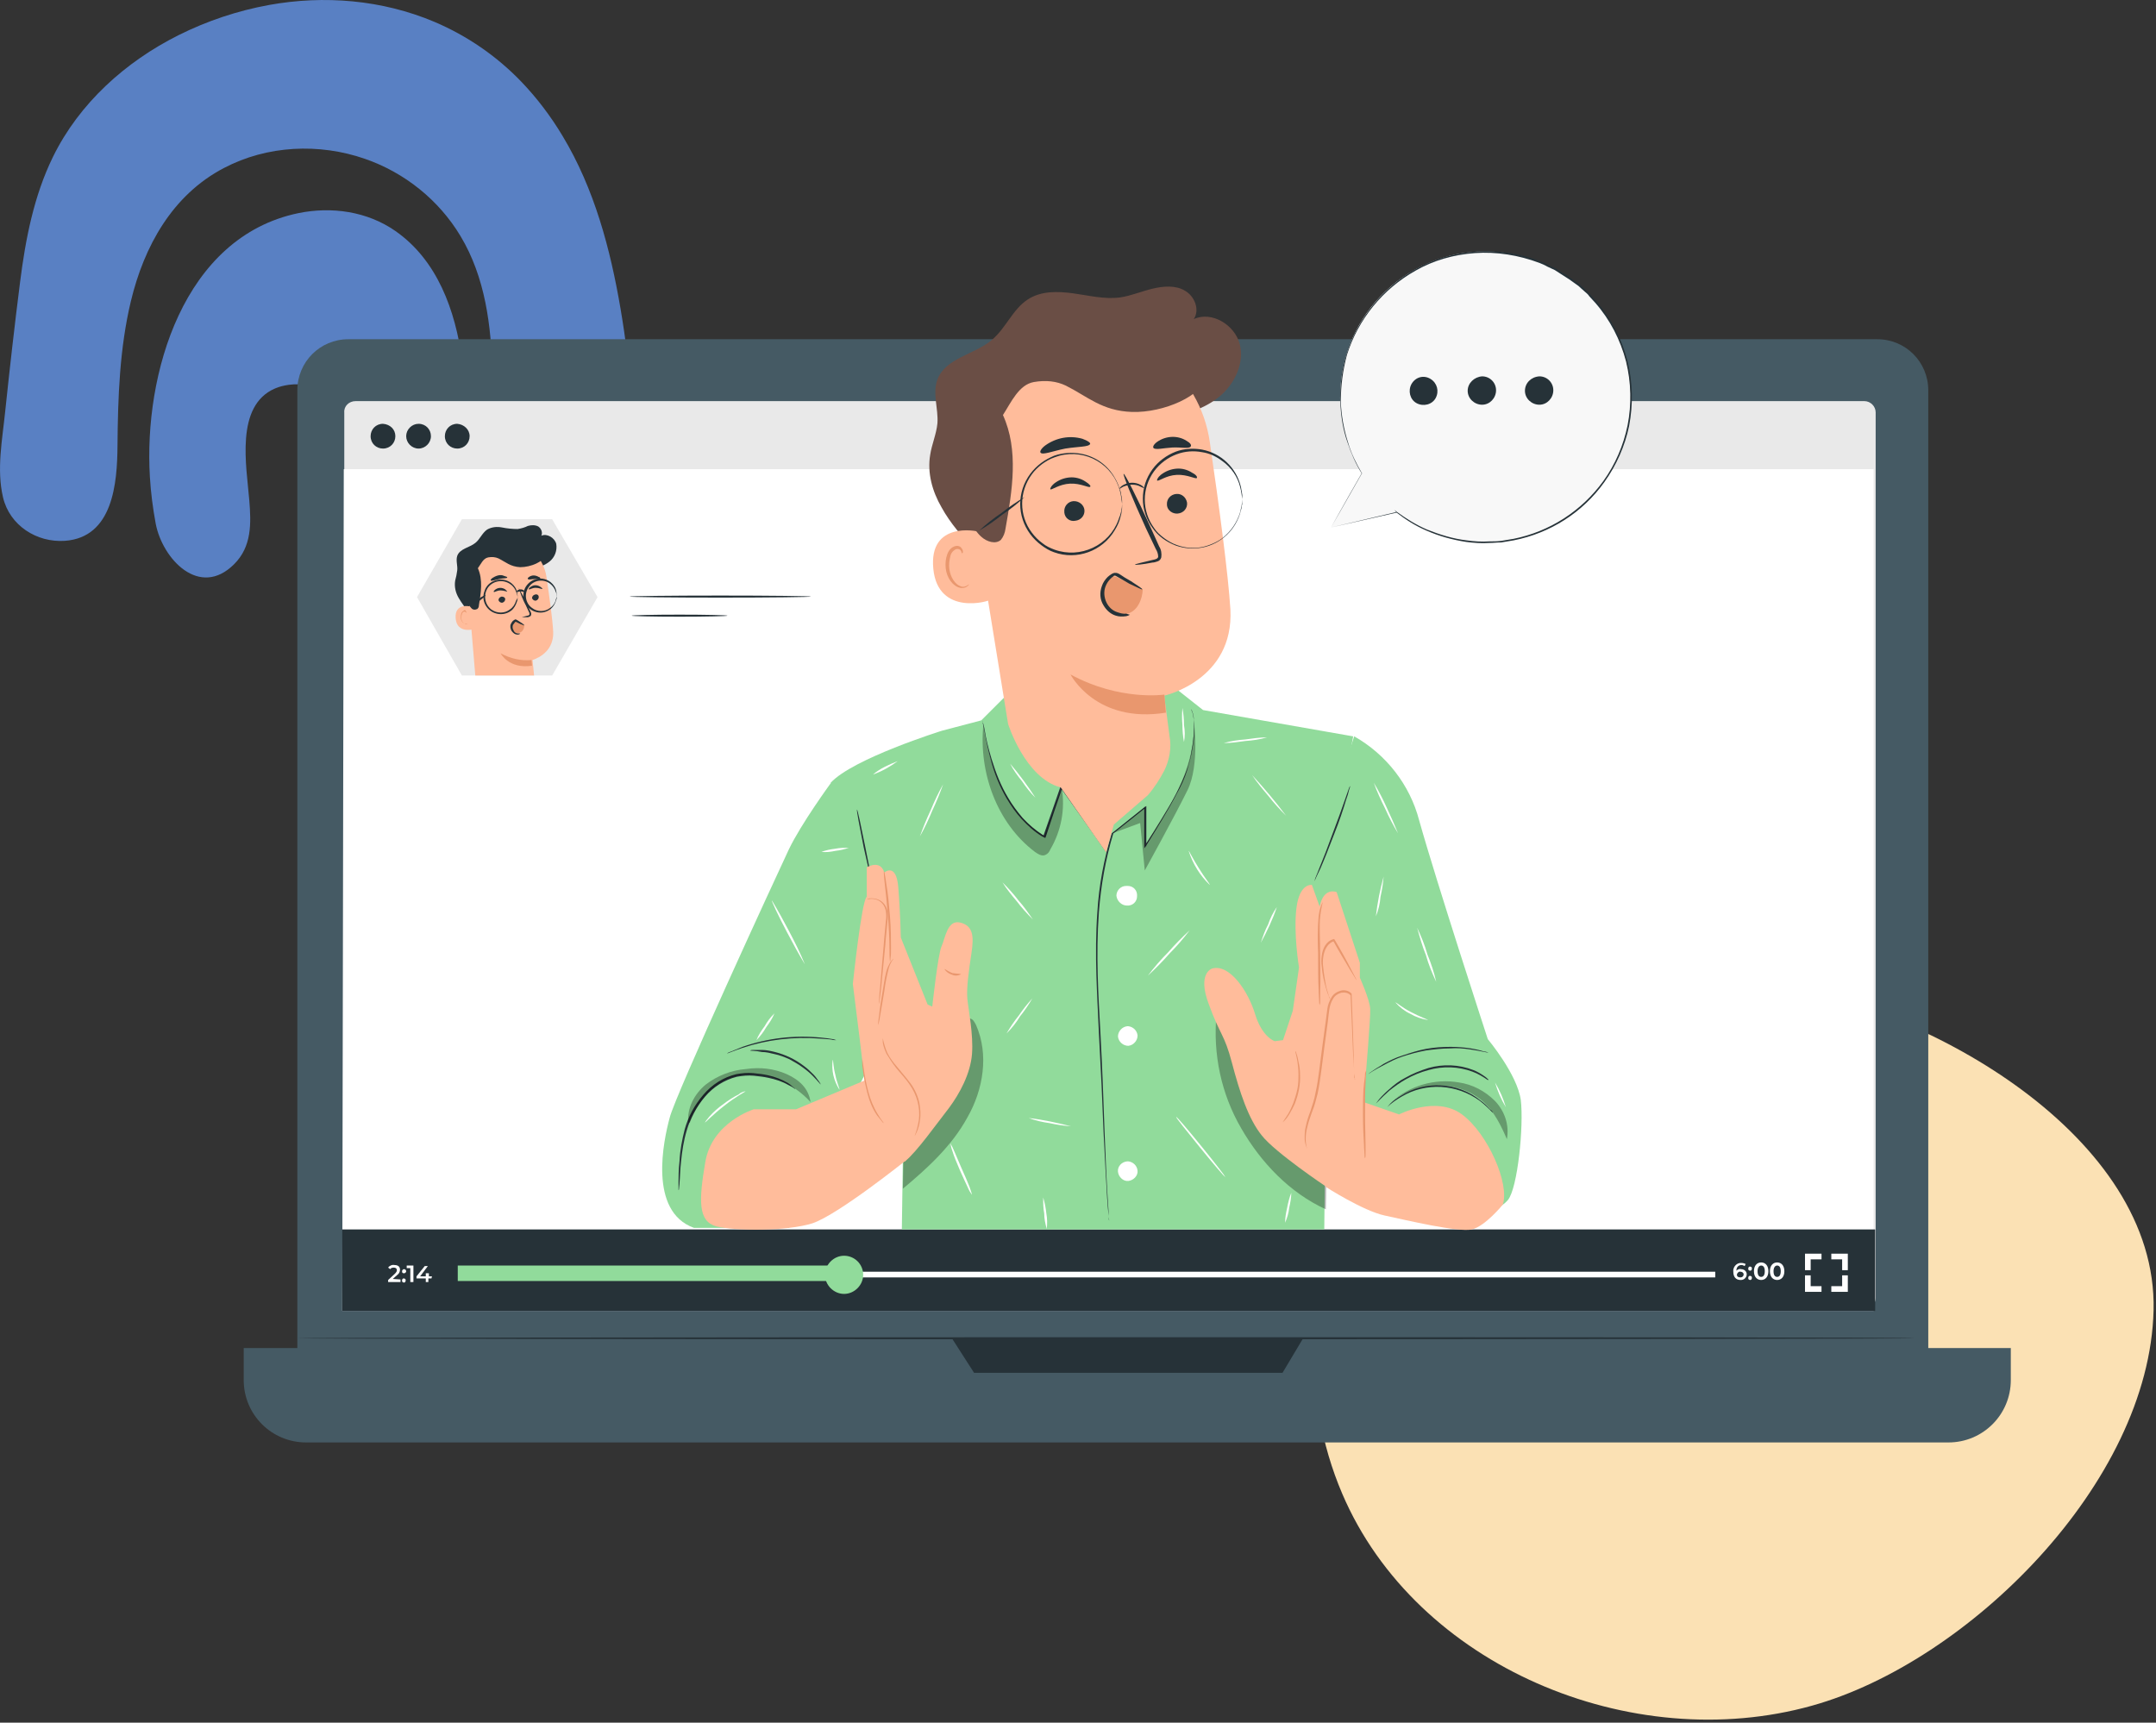 <svg xmlns="http://www.w3.org/2000/svg" fill="none" viewBox="0 0 418 334" height="334" width="418">
<rect x="0" y="0" width="418" height="334" fill="#333333" stroke="none"/>
<g clip-path="url(#clip0_1_2517)">
<path fill="#FBE1B4" d="M344.289 191.1C312.789 186.6 278.229 201.19 263.059 229.21C253.119 247.5 252.029 270.44 260.229 289.61C274.529 323.07 316.339 340.5 351.329 330.7C381.529 322.28 416.729 287.58 417.529 254.04C418.329 220.29 373.689 195.31 344.289 191.1Z"></path>
<path fill="#5980C3" d="M87.66 100.71C90.25 96.28 90.54 91.06 90.48 86.04C90.43 80.58 90.32 75.12 89.58 69.71C88.26 60.21 84.83 50.48 76.65 44.78C71.19 40.98 64.3 40.01 57.87 41.32C35.5 45.94 27.85 72.6 29.06 92.47C29.24 95.53 29.64 98.56 30.19 101.54C31.51 108.4 38.68 116.07 45.38 109.4C48.84 105.97 48.7 101.46 48.33 96.98C47.8 90.41 45.53 78.67 53.32 75.32C54.16 74.95 55.09 74.74 55.98 74.61C66.85 73.16 65.71 87.64 65.34 94.29C65.1 98.67 66 104.45 69.93 107.19C75.15 110.86 81.69 107.69 85.52 103.52C86.36 102.62 87.08 101.67 87.63 100.7L87.66 100.71Z"></path>
<path fill="#5980C3" d="M109.691 102.55C114.491 101.76 118.761 99.44 121.481 95.3C124.831 90.16 123.251 83.32 122.641 77.6C122.011 71.69 121.321 65.78 120.321 59.93C118.341 48.27 115.231 36.59 109.081 26.38C106.811 22.58 104.121 19.02 101.061 15.83C96.291 10.87 90.541 6.91 84.181 4.22C74.101 -0.03 62.871 -0.98 52.131 0.97C46.041 2.08 40.131 4.06 34.591 6.83C24.331 11.97 15.361 20.02 10.271 30.41C6.551 38.01 4.941 46.4 3.891 54.7C2.831 63.04 1.891 71.37 1.011 79.73C0.461 85.19 -0.699 91.02 0.591 96.45C1.881 101.88 7.111 105.23 12.571 104.86C21.911 104.2 22.731 93.68 22.781 86.4C22.861 77.01 23.181 67.59 25.371 58.41C27.931 47.75 33.421 37.78 43.441 32.56C51.801 28.18 61.851 27.71 70.741 30.79C78.441 33.45 85.091 38.78 89.281 45.77C94.081 53.76 95.271 63.21 95.451 72.36C95.561 76.79 95.501 81.22 95.371 85.65C95.241 90.19 94.681 94.96 96.371 99.31C98.161 103.95 104.341 103.21 108.371 102.71C108.821 102.66 109.241 102.6 109.691 102.53V102.55Z"></path>
<path fill="#455A64" d="M67.548 65.77H363.948C369.448 65.77 373.848 70.17 373.848 75.67V264.97C373.848 270.47 369.448 274.87 363.948 274.87H67.548C62.048 274.87 57.648 270.47 57.648 264.97V75.67C57.648 70.17 62.048 65.77 67.548 65.77Z"></path>
<path fill="#455A64" d="M47.25 261.37H389.85V267.57C389.85 274.27 384.45 279.67 377.75 279.67H59.35C52.65 279.67 47.25 274.27 47.25 267.57V261.37Z"></path>
<path fill="#263238" d="M184.551 259.47L188.851 266.17H248.651L252.651 259.47H184.551Z"></path>
<path fill="#263238" d="M371.151 259.47C371.151 259.57 300.951 259.67 214.351 259.67C127.751 259.67 57.551 259.57 57.551 259.47C57.551 259.37 127.751 259.27 214.351 259.27C300.951 259.27 371.151 259.27 371.151 259.47Z"></path>
<path fill="#E9E9E9" d="M68.949 77.77H361.449C362.649 77.77 363.649 78.77 363.649 79.97V251.67C363.649 252.87 362.649 253.87 361.449 253.87H68.949C67.749 253.87 66.749 252.87 66.749 251.67V79.97C66.649 78.77 67.649 77.77 68.949 77.77Z"></path>
<path fill="white" d="M363.252 254.17H66.352L66.652 90.97H363.252V254.17Z"></path>
<path fill="#263238" d="M91.05 84.57C91.05 85.87 90.05 86.97 88.65 86.97C87.35 86.97 86.25 85.97 86.25 84.57C86.25 83.27 87.25 82.17 88.65 82.17C89.95 82.27 91.05 83.27 91.05 84.57Z"></path>
<path fill="#263238" d="M76.652 84.57C76.652 85.87 75.652 86.97 74.252 86.97C72.952 86.97 71.852 85.97 71.852 84.57C71.852 83.27 72.852 82.17 74.252 82.17C75.652 82.27 76.652 83.27 76.652 84.57Z"></path>
<path fill="#263238" d="M83.55 84.57C83.55 85.87 82.45 86.97 81.15 86.97C79.85 86.97 78.75 85.87 78.75 84.57C78.75 83.27 79.85 82.17 81.15 82.17C82.55 82.17 83.55 83.27 83.55 84.57Z"></path>
<path fill="#263238" d="M363.552 238.37H66.352V254.17H363.552V238.37Z"></path>
<path fill="white" d="M77.65 248.07V248.57H75.25V248.17L76.55 246.97C76.85 246.67 76.95 246.47 76.95 246.27C76.95 245.97 76.75 245.77 76.35 245.77C76.05 245.77 75.75 245.87 75.65 246.07L75.25 245.77C75.55 245.37 76.05 245.17 76.45 245.27C77.15 245.27 77.55 245.57 77.55 246.17C77.55 246.57 77.35 246.97 77.05 247.17L76.15 247.97L77.65 248.07Z"></path>
<path fill="white" d="M77.949 246.47C77.949 246.27 78.149 246.07 78.349 246.07C78.549 246.07 78.749 246.27 78.749 246.47C78.749 246.67 78.549 246.87 78.349 246.87C78.049 246.87 77.949 246.77 77.949 246.47ZM77.949 248.27C77.949 248.07 78.049 247.87 78.249 247.87C78.449 247.87 78.649 247.97 78.649 248.17V248.27C78.649 248.47 78.549 248.67 78.349 248.67C78.149 248.67 77.949 248.57 77.949 248.37V248.27Z"></path>
<path fill="white" d="M80.152 245.37V248.57H79.552V245.87H78.852V245.37H80.152Z"></path>
<path fill="white" d="M83.65 247.87H83.05V248.57H82.55V247.87H80.75V247.47L82.35 245.47H82.95L81.45 247.47H82.55V246.87H83.15V247.47H83.75L83.65 247.87Z"></path>
<path fill="white" d="M332.549 246.57H88.949V247.67H332.549V246.57Z"></path>
<path fill="#91DB9B" d="M164.85 245.37H88.75V248.37H164.85V245.37Z"></path>
<path fill="#91DB9B" d="M167.349 247.17C167.349 249.17 165.649 250.87 163.649 250.87C161.649 250.87 159.949 249.17 159.949 247.17C159.949 245.17 161.649 243.47 163.649 243.47C165.649 243.47 167.349 245.07 167.349 247.17Z"></path>
<path fill="white" d="M338.65 247.07C338.65 247.67 338.15 248.17 337.55 248.17H337.45C336.55 248.17 336.05 247.57 336.05 246.57C335.95 245.77 336.55 244.97 337.35 244.87H337.65C337.95 244.87 338.25 244.97 338.45 245.07L338.25 245.47C338.05 245.37 337.85 245.27 337.65 245.27C337.05 245.27 336.65 245.67 336.65 246.37C336.85 246.17 337.15 245.97 337.55 246.07C338.15 246.07 338.65 246.47 338.65 247.07ZM338.05 247.07C338.05 246.77 337.75 246.57 337.45 246.57C337.15 246.47 336.85 246.77 336.75 247.07V247.17C336.75 247.47 336.95 247.67 337.45 247.67C337.75 247.67 338.05 247.47 338.05 247.07C338.05 247.137 338.05 247.137 338.05 247.07Z"></path>
<path fill="white" d="M338.949 245.97C338.949 245.77 339.049 245.57 339.249 245.57C339.449 245.57 339.649 245.67 339.649 245.87V245.97C339.649 246.17 339.549 246.37 339.349 246.37C339.149 246.37 338.949 246.27 338.949 246.07V245.97ZM338.949 247.77C338.949 247.57 339.049 247.37 339.249 247.37C339.449 247.37 339.649 247.47 339.649 247.67V247.77C339.649 247.97 339.549 248.17 339.349 248.17C339.149 248.17 338.949 248.07 338.949 247.87V247.77Z"></path>
<path fill="white" d="M340.051 246.47C340.051 245.37 340.651 244.77 341.451 244.77C342.251 244.77 342.851 245.37 342.851 246.47C342.851 247.57 342.251 248.17 341.451 248.17C340.651 248.17 340.051 247.57 340.051 246.47ZM342.151 246.47C342.151 245.67 341.851 245.37 341.451 245.37C341.051 245.37 340.751 245.77 340.751 246.47C340.751 247.27 341.051 247.57 341.451 247.57C341.851 247.57 342.151 247.27 342.151 246.47Z"></path>
<path fill="white" d="M343.148 246.47C343.148 245.37 343.748 244.77 344.548 244.77C345.348 244.77 345.948 245.37 345.948 246.47C345.948 247.57 345.348 248.17 344.548 248.17C343.748 248.17 343.148 247.57 343.148 246.47ZM345.248 246.47C345.248 245.67 344.948 245.37 344.548 245.37C344.148 245.37 343.848 245.77 343.848 246.47C343.848 247.27 344.148 247.57 344.548 247.57C344.948 247.57 345.248 247.27 345.248 246.47Z"></path>
<path fill="white" d="M351.049 246.27H349.949V243.07H353.149V244.17H351.049V246.27Z"></path>
<path fill="white" d="M353.149 250.47H349.949V247.27H351.049V249.37H353.149V250.47Z"></path>
<path fill="white" d="M358.251 250.47H355.051V249.37H357.151V247.27H358.251V250.47Z"></path>
<path fill="white" d="M358.251 246.27H357.151V244.17H355.051V243.07H358.251V246.27Z"></path>
<path fill="#E9E9E9" d="M107.052 100.67H89.552L80.852 115.77L89.552 130.97H107.052L115.852 115.77L107.052 100.67Z"></path>
<path fill="#263238" d="M91.049 118.77C90.249 117.97 89.549 116.97 88.949 115.97C88.349 114.97 88.049 113.77 88.249 112.57C88.449 111.87 88.549 111.27 88.649 110.57C88.749 109.67 88.349 108.67 88.649 107.77C89.149 106.37 91.049 106.17 92.149 105.27C93.049 104.57 93.449 103.37 94.449 102.67C95.349 102.17 96.349 102.07 97.349 102.27C98.349 102.47 99.349 102.57 100.349 102.57C101.049 102.47 101.749 102.27 102.349 101.97C103.049 101.77 103.749 101.77 104.349 102.07C104.949 102.47 105.249 103.27 104.949 103.87C106.049 103.37 107.549 104.27 107.849 105.47C108.049 106.77 107.549 108.07 106.549 108.87C105.549 109.67 104.349 110.07 103.049 110.27C99.549 110.97 95.749 110.57 92.649 108.67"></path>
<path fill="#FFBC9B" d="M107.248 122.47C107.148 120.27 106.548 115.87 105.948 111.87C105.348 107.57 101.448 104.47 97.148 104.77H96.748C92.048 105.37 89.948 109.67 90.748 114.27L92.148 130.97H103.548C103.548 130.97 103.248 128.07 103.248 127.97C103.048 127.97 107.448 126.97 107.248 122.47Z"></path>
<path fill="#E9976E" d="M103.051 127.97C100.951 128.17 98.951 127.67 97.051 126.67C97.051 126.67 98.651 129.77 103.151 129.07L103.051 127.97Z"></path>
<path fill="#263238" d="M104.448 115.77C104.448 116.07 104.248 116.37 103.848 116.47C103.548 116.47 103.248 116.27 103.148 115.97C103.148 115.67 103.348 115.37 103.748 115.27C104.148 115.17 104.448 115.37 104.448 115.77Z"></path>
<path fill="#263238" d="M105.151 114.17C105.051 114.27 104.551 113.97 103.851 113.97C103.151 113.97 102.651 114.37 102.551 114.27C102.451 114.17 102.551 114.07 102.751 113.87C103.051 113.67 103.351 113.47 103.751 113.47C104.151 113.47 104.451 113.57 104.751 113.77C105.051 113.97 105.151 114.07 105.151 114.17Z"></path>
<path fill="#263238" d="M97.948 116.17C97.948 116.47 97.748 116.77 97.348 116.87C97.048 116.87 96.748 116.67 96.648 116.37C96.648 116.07 96.848 115.77 97.248 115.67C97.648 115.67 97.948 115.87 97.948 116.17Z"></path>
<path fill="#263238" d="M98.35 114.67C98.25 114.77 97.75 114.47 97.05 114.47C96.35 114.47 95.85 114.87 95.75 114.77C95.65 114.67 95.75 114.57 95.95 114.37C96.55 113.87 97.35 113.87 97.95 114.27C98.25 114.57 98.35 114.67 98.35 114.67Z"></path>
<path fill="#263238" d="M101.151 119.67C101.551 119.57 101.851 119.47 102.251 119.37C102.451 119.37 102.551 119.27 102.651 119.17C102.651 118.97 102.651 118.77 102.551 118.67L101.951 117.37C101.351 116.27 100.951 115.17 100.551 113.97C101.151 115.07 101.751 116.17 102.251 117.27C102.451 117.77 102.651 118.17 102.851 118.57C102.951 118.77 103.051 118.97 102.951 119.27C102.951 119.37 102.851 119.47 102.651 119.57C102.551 119.57 102.451 119.67 102.351 119.67C101.951 119.67 101.551 119.67 101.151 119.67Z"></path>
<path fill="#263238" d="M98.352 111.97C98.252 112.17 97.652 112.07 96.752 112.27C95.952 112.47 95.352 112.67 95.152 112.57C95.052 112.37 95.252 112.27 95.452 112.07C95.752 111.87 96.152 111.67 96.552 111.57C96.952 111.47 97.352 111.47 97.752 111.67C98.152 111.77 98.352 111.87 98.352 111.97Z"></path>
<path fill="#263238" d="M104.752 112.17C104.652 112.37 104.152 112.17 103.552 112.27C102.952 112.27 102.552 112.47 102.352 112.27C102.252 112.07 102.352 112.07 102.552 111.87C102.852 111.67 103.152 111.57 103.452 111.57C103.752 111.57 104.152 111.67 104.452 111.87C104.652 111.87 104.752 112.07 104.752 112.17Z"></path>
<path fill="#FFBC9B" d="M91.149 117.57C91.049 117.57 88.049 116.87 88.349 119.97C88.649 122.97 91.949 121.97 91.949 121.97C91.949 121.87 91.149 117.57 91.149 117.57Z"></path>
<path fill="#E9976E" d="M90.652 120.87L90.552 120.97C90.452 121.07 90.252 121.07 90.152 120.97C89.752 120.77 89.452 120.37 89.452 119.87C89.452 119.57 89.452 119.37 89.552 119.07C89.552 118.87 89.752 118.67 89.952 118.57C90.052 118.57 90.252 118.57 90.252 118.67C90.352 118.77 90.252 118.77 90.352 118.77C90.452 118.77 90.452 118.67 90.352 118.57C90.352 118.47 90.252 118.47 90.252 118.37C90.152 118.27 90.052 118.27 89.952 118.37C89.752 118.47 89.552 118.67 89.452 118.87C89.352 119.17 89.352 119.47 89.352 119.77C89.352 120.37 89.752 120.87 90.252 120.97C90.452 120.97 90.552 120.97 90.752 120.87C90.652 120.97 90.652 120.87 90.652 120.87Z"></path>
<path fill="#263238" d="M105.649 107.67C105.449 108.87 102.949 109.97 100.849 109.97C98.949 109.87 98.049 108.97 96.649 108.27C96.049 108.003 95.383 107.937 94.649 108.07C93.649 108.27 93.249 109.37 92.649 110.17C93.649 112.37 93.249 114.97 92.849 117.37C92.849 117.67 92.749 117.87 92.549 118.07C92.149 118.27 91.649 118.27 91.349 117.87C90.849 117.37 90.549 116.67 90.349 115.97C89.949 114.37 89.849 112.67 90.049 110.97C90.249 109.27 90.949 107.77 92.049 106.47C93.549 104.97 95.549 104.07 97.649 103.97C99.749 103.87 101.849 104.47 103.549 105.67C104.449 106.17 105.149 106.87 105.649 107.67Z"></path>
<path fill="#E9976E" d="M101.649 121.17L100.049 120.47C99.949 120.47 99.849 120.37 99.749 120.37C99.649 120.37 99.549 120.47 99.449 120.57C99.049 120.97 99.049 121.67 99.249 122.17C99.549 122.67 100.149 122.87 100.749 122.67C101.349 122.47 101.649 121.87 101.649 121.17Z"></path>
<path fill="#263238" d="M100.85 122.87C100.85 122.87 100.55 123.17 99.95 122.97C99.65 122.87 99.35 122.57 99.15 122.27C98.95 121.87 98.85 121.37 99.05 120.97C99.15 120.77 99.25 120.57 99.45 120.37C99.55 120.27 99.65 120.27 99.75 120.17C99.85 120.07 100.05 120.07 100.15 120.17C100.55 120.37 100.75 120.57 100.95 120.67C101.45 120.97 101.65 121.17 101.65 121.27C101.65 121.27 101.35 121.17 100.85 120.97L100.05 120.57H99.95C99.85 120.57 99.85 120.67 99.75 120.77C99.65 120.87 99.55 121.07 99.45 121.17C99.35 121.47 99.35 121.87 99.55 122.17C99.65 122.47 99.85 122.67 100.15 122.77C100.45 122.87 100.85 122.77 100.85 122.87Z"></path>
<path fill="#263238" d="M100.348 115.77C100.348 115.77 100.348 115.47 100.148 114.97C99.948 114.27 99.549 113.67 98.948 113.27C97.549 112.27 95.648 112.57 94.648 113.87C93.648 115.27 93.948 117.17 95.249 118.17C96.349 118.97 97.849 118.97 98.849 118.17C99.448 117.77 99.849 117.17 100.048 116.47C100.348 116.07 100.348 115.77 100.348 115.77V115.97C100.348 116.17 100.348 116.37 100.248 116.57C100.048 117.27 99.648 117.97 99.148 118.37C98.249 119.07 97.049 119.27 95.948 118.87C94.249 118.27 93.249 116.37 93.948 114.57C94.249 113.57 95.049 112.87 95.948 112.57C97.049 112.17 98.249 112.37 99.148 113.07C99.749 113.57 100.148 114.17 100.248 114.87C100.248 115.07 100.348 115.27 100.348 115.47V115.77Z"></path>
<path fill="#263238" d="M107.951 115.47C107.951 115.47 107.951 115.17 107.751 114.77C107.551 114.07 107.151 113.57 106.651 113.17C105.351 112.17 103.451 112.47 102.551 113.77C101.551 115.07 101.851 116.97 103.151 117.87C104.151 118.67 105.651 118.67 106.651 117.87C107.251 117.47 107.651 116.87 107.751 116.27C107.951 115.77 107.951 115.47 107.951 115.47V115.67C107.951 115.87 107.951 116.07 107.851 116.27C107.651 116.97 107.351 117.57 106.751 118.07C105.851 118.77 104.751 118.97 103.651 118.57C101.951 117.97 101.051 116.07 101.651 114.37C101.951 113.47 102.751 112.67 103.651 112.37C104.651 111.97 105.851 112.17 106.751 112.87C107.351 113.37 107.751 113.97 107.851 114.67C107.851 114.87 107.951 115.07 107.951 115.27C108.018 115.403 108.018 115.47 107.951 115.47Z"></path>
<path fill="#263238" d="M101.752 114.77C101.652 114.87 101.352 114.67 100.952 114.67C100.552 114.67 100.252 114.87 100.152 114.77C100.052 114.67 100.352 114.27 100.952 114.27C101.552 114.27 101.852 114.77 101.752 114.77Z"></path>
<path fill="#263238" d="M94.151 115.37C94.251 115.47 93.651 115.97 92.851 116.57C92.451 116.97 91.851 117.27 91.351 117.47C91.251 117.37 91.851 116.87 92.651 116.27C93.051 115.87 93.551 115.57 94.151 115.37Z"></path>
<path fill="#263238" d="M157.251 115.67C157.251 115.77 149.351 115.87 139.651 115.87C129.951 115.87 122.051 115.77 122.051 115.67C122.051 115.57 129.951 115.47 139.651 115.47C149.351 115.47 157.251 115.57 157.251 115.67Z"></path>
<path fill="#263238" d="M141.049 119.37C141.049 119.47 136.849 119.57 131.749 119.57C126.649 119.57 122.449 119.47 122.449 119.37C122.449 119.27 126.649 119.17 131.749 119.17C136.849 119.17 141.049 119.27 141.049 119.37Z"></path>
<path fill="#91DB9B" d="M262.548 142.77C268.748 146.27 273.348 152.17 275.148 159.07C278.448 170.87 288.448 201.47 288.448 201.47C288.448 201.47 294.148 208.27 294.848 213.27C295.448 218.27 294.248 230.37 292.348 232.67C291.248 233.97 289.548 234.67 287.848 234.57L263.648 232.27L254.148 168.57L262.548 142.77Z"></path>
<path fill="#91DB9B" d="M182.647 141.67C182.647 141.67 165.347 147.07 161.047 151.77L175.147 217.57L174.847 238.37H256.747C256.747 237.37 257.447 169.47 257.447 169.47L262.347 142.77L233.247 137.67L227.547 133.17L195.147 134.77L190.247 139.67L182.647 141.67Z"></path>
<g opacity="0.3">
<path fill="black" d="M189.247 198.77C188.947 198.17 188.647 197.57 188.047 197.47C187.047 197.27 186.447 198.47 186.047 199.37C183.447 206.87 179.847 213.87 175.247 220.37L175.047 230.47C179.847 226.47 184.547 222.17 187.547 216.67C190.647 211.27 191.747 204.47 189.247 198.77Z"></path>
</g>
<path fill="#91DB9B" d="M161.048 151.87C161.048 151.87 155.348 159.67 152.948 164.67C150.548 169.77 130.948 212.27 129.848 216.67C128.648 221.07 125.648 234.87 134.548 238.07H152.948L171.448 200.67L172.348 157.27L161.048 151.87Z"></path>
<path fill="#263238" d="M154.147 211.17C154.147 211.17 153.747 210.77 152.847 210.37C151.647 209.67 150.347 209.27 148.947 208.97C148.047 208.77 147.047 208.67 146.147 208.57C145.047 208.47 143.947 208.57 142.847 208.77C140.447 209.37 138.247 210.77 136.647 212.67C135.047 214.57 133.847 216.77 133.147 219.17C132.547 221.17 132.247 223.17 132.047 225.17C131.847 226.87 131.847 228.37 131.747 229.27C131.747 229.77 131.647 230.07 131.647 230.37C131.647 230.47 131.647 230.67 131.547 230.77V229.27C131.547 228.27 131.547 226.87 131.747 225.07C131.847 222.97 132.247 220.97 132.747 218.97C133.447 216.47 134.647 214.27 136.347 212.27C138.047 210.27 140.247 208.87 142.747 208.27C143.847 208.07 144.947 207.97 146.047 208.07C147.047 208.17 147.947 208.27 148.847 208.47C150.247 208.77 151.547 209.27 152.747 209.97C153.047 210.17 153.347 210.37 153.647 210.67C154.047 210.97 154.147 211.07 154.147 211.17Z"></path>
<path fill="#263238" d="M145.449 203.67C145.649 203.57 145.849 203.57 146.049 203.57H147.749C148.549 203.57 149.449 203.77 150.249 203.97C152.249 204.47 154.149 205.37 155.849 206.67C156.549 207.17 157.149 207.77 157.749 208.37C158.149 208.77 158.449 209.27 158.849 209.77C158.949 209.97 159.049 210.07 159.149 210.27C159.049 210.27 158.549 209.57 157.549 208.57C156.949 207.97 156.349 207.47 155.649 206.97C154.849 206.37 153.949 205.87 153.049 205.37C152.149 204.97 151.149 204.57 150.149 204.37C149.349 204.17 148.549 203.97 147.749 203.97C146.349 203.67 145.449 203.77 145.449 203.67Z"></path>
<path fill="#263238" d="M162.149 201.67C161.849 201.67 161.549 201.67 161.249 201.57C160.749 201.47 159.949 201.47 158.949 201.37C153.849 200.97 148.749 201.57 143.949 203.17C143.049 203.47 142.249 203.77 141.749 203.97C141.449 204.07 141.249 204.17 140.949 204.27C141.149 204.07 141.449 203.97 141.749 203.87C142.249 203.67 142.949 203.37 143.949 202.97C148.849 201.27 153.949 200.67 159.149 201.17C160.149 201.27 160.949 201.37 161.449 201.47C161.549 201.47 161.849 201.57 162.149 201.67Z"></path>
<path fill="#263238" d="M214.549 165.27L214.349 165.07L213.849 164.37L212.049 161.77C210.449 159.57 208.249 156.37 205.649 152.77H205.949C204.949 155.67 203.849 158.87 202.749 162.27L202.649 162.47L202.449 162.37L202.049 162.17C200.549 161.27 199.249 160.07 198.049 158.77C196.949 157.57 196.049 156.27 195.149 154.77C193.749 152.37 192.749 149.87 192.049 147.17C191.549 145.37 191.149 143.57 190.849 141.77C190.749 141.17 190.649 140.67 190.549 140.27C190.549 140.17 190.549 139.97 190.449 139.87V139.77C190.449 139.77 190.749 140.47 190.949 141.77C191.149 143.07 191.549 144.87 192.249 147.17C193.049 149.77 194.049 152.37 195.449 154.67C196.249 156.07 197.249 157.37 198.249 158.57C199.449 159.87 200.749 160.97 202.149 161.87L202.549 162.07L202.249 162.17C203.449 158.77 204.549 155.57 205.549 152.67L205.649 152.37L205.849 152.67C208.449 156.37 210.649 159.57 212.149 161.77C212.849 162.87 213.549 163.77 213.949 164.37L214.449 165.07C214.449 165.07 214.449 165.17 214.549 165.27Z"></path>
<g opacity="0.3">
<path fill="black" d="M235.847 196.67C235.147 204.37 236.747 212.07 240.647 218.77C244.447 225.37 250.047 231.27 257.047 234.47C257.247 227.67 256.947 219.77 257.147 212.97L235.847 196.67Z"></path>
</g>
<path fill="#FFBC9B" d="M235.048 187.77C235.048 187.77 232.048 188.57 234.348 194.67C236.548 200.77 237.348 200.37 238.848 206.07C240.348 211.77 242.048 216.97 244.648 220.17C247.248 223.47 256.948 229.97 256.948 229.97L265.648 221.77C265.648 221.77 264.248 215.67 264.548 211.57C264.848 207.47 265.748 197.27 265.648 195.57C265.548 193.77 263.648 189.57 263.648 189.57V186.67L259.148 172.97C259.148 172.97 256.648 171.87 255.848 175.77L254.348 171.57C254.348 171.57 251.948 171.17 251.348 176.07C250.748 180.97 251.848 187.57 251.848 187.57L250.648 195.97L248.748 201.67L247.148 201.87C247.148 201.87 244.748 201.17 243.348 196.67C242.048 192.27 238.448 186.87 235.048 187.77Z"></path>
<path fill="#E9976E" d="M262.649 209.37V209.07C262.649 208.87 262.649 208.57 262.549 208.17C262.549 207.37 262.449 206.17 262.349 204.77C262.249 201.77 262.049 197.67 261.849 192.87V192.97C261.349 192.47 260.749 192.37 260.049 192.47C259.349 192.67 258.749 193.07 258.449 193.67C257.649 194.87 257.649 196.47 257.449 197.97C256.949 201.47 256.549 204.77 256.149 207.77C255.949 209.27 255.749 210.67 255.449 212.07C255.149 213.27 254.849 214.47 254.349 215.67C253.949 216.77 253.649 217.67 253.449 218.57C253.249 219.27 253.149 220.07 253.149 220.87C253.149 221.57 253.249 222.17 253.449 222.77C253.349 222.57 253.349 222.47 253.249 222.27C253.049 221.77 252.949 221.27 252.949 220.77C252.949 219.97 252.949 219.17 253.149 218.47C253.349 217.47 253.649 216.47 254.049 215.47C254.449 214.27 254.849 213.07 255.049 211.87C255.349 210.57 255.549 209.17 255.749 207.67C256.149 204.67 256.549 201.37 257.049 197.87C257.149 197.07 257.249 196.37 257.349 195.57C257.449 194.77 257.749 194.07 258.149 193.37C258.549 192.67 259.249 192.27 259.949 192.07C260.649 191.87 261.549 192.07 262.049 192.67V192.77C262.249 197.57 262.349 201.67 262.449 204.67C262.449 206.07 262.549 207.27 262.549 208.07V208.97C262.749 209.17 262.749 209.27 262.649 209.37Z"></path>
<path fill="#E9976E" d="M257.947 193.77C257.747 193.57 257.647 193.27 257.547 192.97C257.247 192.27 257.047 191.47 256.847 190.77C256.547 189.67 256.347 188.47 256.247 187.37C256.147 186.67 256.147 185.97 256.247 185.37C256.347 184.57 256.547 183.87 256.947 183.27C257.347 182.67 257.847 182.27 258.547 182.07H258.647L258.747 182.17C260.047 184.37 261.147 186.37 261.847 187.77L262.747 189.47C262.847 189.67 262.947 189.87 263.047 190.07C262.847 189.87 262.747 189.67 262.647 189.47L261.647 187.87C260.847 186.47 259.647 184.57 258.447 182.37L258.647 182.47C258.047 182.67 257.547 183.07 257.247 183.57C256.847 184.17 256.647 184.87 256.547 185.57C256.447 186.27 256.447 186.87 256.547 187.57C256.647 188.67 256.847 189.87 257.047 190.97C257.247 191.97 257.547 192.67 257.647 193.17C257.747 193.27 257.847 193.47 257.947 193.77Z"></path>
<path fill="#E9976E" d="M255.85 194.87C255.75 194.57 255.75 194.37 255.75 194.07C255.75 193.47 255.65 192.77 255.65 191.87C255.55 190.07 255.55 187.57 255.55 184.77C255.45 182.37 255.45 179.97 255.65 177.67C255.75 176.97 255.85 176.27 256.15 175.57C256.25 175.27 256.35 175.07 256.45 174.87C256.25 175.77 256.05 176.77 255.95 177.77C255.75 179.57 255.95 182.07 255.95 184.87C255.95 187.67 256.05 190.17 255.95 191.97V194.17C255.95 194.37 255.95 194.57 255.85 194.87Z"></path>
<path fill="#E9976E" d="M248.547 217.77C248.547 217.77 249.047 217.07 249.747 215.97C250.147 215.27 250.447 214.57 250.747 213.87C251.047 212.97 251.347 212.07 251.547 211.07C251.747 210.17 251.747 209.17 251.747 208.17C251.747 207.37 251.647 206.57 251.547 205.87C251.347 204.57 251.047 203.77 251.147 203.77C251.247 203.97 251.347 204.07 251.347 204.27C251.547 204.77 251.647 205.27 251.747 205.87C251.947 206.67 252.047 207.47 252.047 208.27C252.147 210.27 251.747 212.17 251.047 213.97C250.747 214.67 250.347 215.37 249.947 216.07C249.647 216.57 249.347 216.97 248.947 217.37C248.647 217.57 248.547 217.77 248.547 217.77Z"></path>
<path fill="#FFBC9B" d="M263.749 213.47L271.249 216.07C271.249 216.07 278.449 212.37 283.449 216.07C288.449 219.77 292.749 229.57 291.349 233.57C291.349 233.57 287.949 237.77 285.349 238.37C282.749 238.97 272.649 236.57 268.449 235.67C264.249 234.77 256.949 230.07 256.949 230.07L263.749 213.47Z"></path>
<path fill="#E9976E" d="M264.65 224.57C264.55 224.37 264.55 224.07 264.55 223.87C264.55 223.37 264.45 222.77 264.45 222.07C264.35 220.57 264.25 218.37 264.25 216.07C264.25 213.77 264.25 211.57 264.45 210.07C264.55 209.27 264.65 208.67 264.65 208.27C264.65 208.07 264.75 207.77 264.85 207.57C264.95 207.57 264.75 208.57 264.75 210.07C264.65 211.57 264.65 213.77 264.65 216.07C264.65 218.37 264.75 220.47 264.75 222.07V223.87C264.75 224.07 264.75 224.37 264.65 224.57Z"></path>
<path fill="#263238" d="M289.449 215.77C288.649 214.97 287.849 214.17 286.949 213.47C282.449 210.17 276.449 209.77 271.649 212.67C270.649 213.27 269.749 213.87 268.949 214.67C269.149 214.47 269.349 214.17 269.549 213.97C270.149 213.37 270.849 212.87 271.549 212.47C276.349 209.47 282.649 209.77 287.049 213.37C287.749 213.87 288.349 214.47 288.849 215.07C289.149 215.27 289.349 215.47 289.449 215.77Z"></path>
<path fill="#263238" d="M288.55 209.47C287.55 208.77 286.55 208.17 285.45 207.77C282.75 206.77 279.75 206.67 276.95 207.47C275.45 207.87 273.95 208.47 272.55 209.27C271.45 209.87 270.35 210.67 269.35 211.47C268.55 212.17 267.85 212.87 267.45 213.27C267.25 213.47 266.95 213.77 266.75 213.97C266.95 213.67 267.15 213.47 267.35 213.17C267.95 212.47 268.55 211.87 269.25 211.27C270.25 210.37 271.25 209.57 272.45 208.97C273.85 208.17 275.35 207.57 276.95 207.07C279.75 206.27 282.85 206.37 285.65 207.47C286.45 207.77 287.25 208.27 287.95 208.77C288.25 208.97 288.35 209.17 288.55 209.27C288.45 209.47 288.55 209.47 288.55 209.47Z"></path>
<path fill="#263238" d="M288.55 204.07C288.55 204.17 287.15 203.77 285.05 203.47C283.75 203.27 282.45 203.17 281.15 203.27C279.55 203.27 277.95 203.47 276.45 203.67C274.85 203.97 273.35 204.37 271.85 204.87C270.65 205.27 269.45 205.87 268.35 206.47C266.35 207.47 265.25 208.27 265.25 208.27C265.45 208.07 265.75 207.87 266.05 207.67C266.35 207.47 266.65 207.27 266.95 207.07C267.35 206.87 267.75 206.57 268.25 206.27C269.35 205.67 270.55 205.07 271.85 204.67C273.35 204.17 274.85 203.67 276.45 203.37C278.05 203.07 279.65 202.97 281.25 202.97C282.55 202.97 283.85 203.07 285.15 203.27C285.75 203.37 286.15 203.47 286.65 203.57C287.05 203.67 287.35 203.77 287.75 203.87C287.95 203.87 288.25 203.97 288.55 204.07Z"></path>
<path fill="#263238" d="M230.949 137.47C231.249 138.07 231.449 138.77 231.449 139.47C231.649 141.47 231.549 143.37 231.149 145.27C230.949 146.67 230.549 147.97 230.149 149.37C229.649 150.97 228.949 152.47 228.149 153.87C226.549 156.97 224.449 160.37 222.149 164.07L221.849 164.47V156.47L222.149 156.57L215.749 161.67L215.849 161.57C214.349 166.57 213.449 171.67 213.049 176.87C212.449 185.17 212.949 193.07 213.349 200.27C213.749 207.47 213.949 213.97 214.149 219.37C214.349 224.77 214.549 229.17 214.749 232.27C214.849 233.77 214.949 234.97 214.949 235.77C214.949 236.17 214.949 236.47 215.049 236.67C215.049 236.47 214.949 236.17 214.949 235.77C214.849 234.97 214.749 233.77 214.649 232.27C214.449 229.27 214.249 224.87 213.949 219.37C213.749 213.97 213.449 207.47 213.049 200.27C212.749 193.07 212.149 185.17 212.749 176.87C213.049 171.67 214.049 166.47 215.549 161.57L221.949 156.47L222.249 156.27V164.07L221.949 163.97C226.649 156.77 230.449 150.47 231.049 145.37C231.449 143.47 231.549 141.47 231.449 139.57C231.349 139.07 231.349 138.57 231.149 138.07C230.949 137.67 230.949 137.47 230.949 137.47Z"></path>
<path fill="white" d="M218.747 225.17H218.547C217.447 225.27 216.647 226.17 216.747 227.17C216.847 228.17 217.747 229.07 218.747 228.97C219.747 228.87 220.647 227.97 220.547 226.97C220.447 225.97 219.647 225.27 218.747 225.17Z"></path>
<path fill="white" d="M218.75 198.97H218.55C217.55 199.07 216.75 199.97 216.75 200.97C216.85 201.97 217.75 202.77 218.75 202.77C219.75 202.67 220.55 201.77 220.55 200.77C220.45 199.77 219.65 199.07 218.75 198.97Z"></path>
<path fill="white" d="M218.449 175.57C219.549 175.67 220.449 174.87 220.449 173.77C220.549 172.67 219.749 171.77 218.649 171.77H218.349C217.249 171.77 216.449 172.67 216.449 173.67C216.549 174.67 217.449 175.57 218.449 175.57Z"></path>
<path fill="#6A4E45" d="M189.046 106.77C186.646 104.17 184.246 101.47 182.546 98.37C180.746 95.27 179.746 91.67 180.346 88.17C180.646 86.17 181.546 84.17 181.746 82.07C181.946 79.17 180.746 76.27 181.746 73.57C183.346 69.37 188.946 68.77 192.346 65.87C195.046 63.57 196.346 59.97 199.246 58.07C201.846 56.37 205.046 56.47 208.046 56.87C211.046 57.27 214.046 58.07 217.146 57.67C219.246 57.37 221.346 56.47 223.446 55.97C225.546 55.47 227.946 55.27 229.746 56.37C231.646 57.47 232.646 60.07 231.446 61.87C234.946 60.27 239.346 62.97 240.346 66.67C241.346 70.37 239.346 74.47 236.446 76.87C233.546 79.27 229.646 80.47 225.846 81.17C215.146 83.17 203.546 82.07 194.246 76.27"></path>
<path fill="#FFBC9B" d="M226.748 142.77C226.248 138.67 225.748 135.37 225.748 134.87C225.748 134.87 239.248 131.87 238.548 118.17C238.148 111.57 236.348 97.97 234.548 85.67C232.648 72.47 220.848 62.97 207.548 63.87L206.148 63.97C191.948 65.77 185.548 78.77 187.748 92.97L195.448 140.37C195.448 140.37 198.748 150.87 205.648 152.67L214.448 165.27L215.948 159.87L222.548 154.17C223.848 152.67 224.848 151.07 225.748 149.37C226.748 147.27 227.148 144.97 226.748 142.77Z"></path>
<path fill="#E9976E" d="M225.747 134.67C225.747 134.67 217.147 135.97 207.547 130.77C207.547 130.77 212.447 140.37 226.047 138.17L225.747 134.67Z"></path>
<path fill="#263238" d="M230.147 97.47C230.247 98.57 229.447 99.47 228.347 99.57C227.347 99.67 226.347 98.97 226.247 97.97V97.87C226.147 96.77 226.947 95.87 228.047 95.77C229.047 95.67 229.947 96.37 230.147 97.47Z"></path>
<path fill="#263238" d="M232.049 92.67C231.849 92.97 230.249 91.97 228.149 92.07C226.049 92.17 224.649 93.37 224.349 93.17C224.249 93.07 224.449 92.57 225.049 92.07C225.949 91.37 226.949 90.97 228.049 90.87C229.149 90.77 230.249 91.07 231.149 91.67C231.949 92.07 232.149 92.47 232.049 92.67Z"></path>
<path fill="#263238" d="M210.248 98.87C210.348 99.97 209.548 100.87 208.448 100.97C207.448 101.17 206.448 100.47 206.348 99.37V99.27C206.248 98.17 207.048 97.27 208.048 97.17C209.148 97.07 210.148 97.87 210.248 98.87Z"></path>
<path fill="#263238" d="M211.35 94.37C211.15 94.67 209.55 93.67 207.45 93.77C205.35 93.87 203.85 95.07 203.65 94.87C203.55 94.77 203.75 94.27 204.35 93.77C205.25 93.07 206.25 92.67 207.35 92.57C208.45 92.47 209.55 92.77 210.45 93.37C211.25 93.87 211.55 94.27 211.35 94.37Z"></path>
<path fill="#263238" d="M220.046 109.47C220.046 109.37 221.346 109.07 223.446 108.57C223.946 108.47 224.446 108.37 224.546 107.97C224.546 107.37 224.346 106.87 224.046 106.37L222.146 102.37C219.546 96.67 217.646 91.97 217.846 91.87C218.046 91.77 220.346 96.27 222.946 101.97L224.746 105.97C225.146 106.57 225.246 107.37 225.146 108.07C225.046 108.47 224.746 108.77 224.346 108.87C224.046 108.97 223.746 109.07 223.446 109.07C221.446 109.47 220.046 109.57 220.046 109.47Z"></path>
<path fill="#263238" d="M211.348 86.07C211.148 86.67 209.048 86.57 206.548 86.97C204.048 87.47 202.148 88.27 201.748 87.77C201.548 87.57 201.847 86.97 202.647 86.37C204.747 84.87 207.348 84.37 209.848 85.07C210.948 85.47 211.448 85.87 211.348 86.07Z"></path>
<path fill="#263238" d="M230.848 86.57C230.548 87.07 229.048 86.67 227.248 86.77C225.548 86.87 224.048 87.27 223.648 86.87C223.448 86.67 223.648 86.17 224.348 85.67C226.048 84.47 228.348 84.37 230.048 85.47C230.748 85.87 231.048 86.27 230.848 86.57Z"></path>
<path fill="#FFBC9B" d="M189.647 103.07C189.447 102.97 180.047 100.97 180.947 110.27C181.847 119.57 191.947 116.57 191.947 116.27C191.947 115.97 189.647 103.07 189.647 103.07Z"></path>
<path fill="#E9976E" d="M187.85 113.27C187.85 113.27 187.75 113.37 187.45 113.57C187.05 113.77 186.65 113.87 186.25 113.67C185.25 113.37 184.25 111.97 184.05 110.27C183.95 109.47 184.05 108.67 184.25 107.87C184.35 107.27 184.75 106.77 185.35 106.47C185.75 106.37 186.15 106.47 186.35 106.87C186.45 107.17 186.45 107.27 186.55 107.27C186.65 107.27 186.75 107.07 186.65 106.67C186.55 106.47 186.45 106.27 186.25 106.07C185.95 105.87 185.65 105.77 185.25 105.87C184.45 106.07 183.95 106.67 183.65 107.47C183.35 108.27 183.25 109.27 183.35 110.17C183.55 112.07 184.75 113.67 186.15 113.97C186.65 114.07 187.25 113.97 187.65 113.57C187.85 113.47 187.85 113.27 187.85 113.27Z"></path>
<path fill="#6A4E45" d="M233.85 72.97C233.25 76.67 225.65 80.07 219.45 79.87C213.65 79.67 210.85 76.87 206.65 74.77C204.85 73.903 202.783 73.67 200.45 74.07C197.55 74.57 196.05 77.97 194.45 80.47C197.55 87.27 196.25 95.17 194.95 102.47C194.85 103.27 194.55 104.07 194.05 104.67C193.05 105.57 191.35 105.07 190.25 104.07C188.55 102.57 187.85 100.27 187.35 98.17C186.05 93.27 185.75 88.07 186.45 82.97C187.15 77.87 189.35 73.07 192.75 69.27C197.15 64.57 203.25 61.77 209.75 61.57C216.15 61.37 222.55 63.17 227.85 66.67C230.15 68.37 232.45 70.37 233.85 72.97Z"></path>
<path fill="#E9976E" d="M221.448 114.17L216.648 111.97C216.348 111.77 216.048 111.77 215.748 111.77C215.448 111.87 215.148 112.07 214.948 112.37C213.848 113.77 213.648 115.67 214.448 117.27C215.348 118.87 217.248 119.47 218.948 118.87C220.648 118.17 221.448 116.17 221.548 114.37L221.448 114.17Z"></path>
<path fill="#263238" d="M219.048 119.17C219.048 119.17 218.848 119.37 218.348 119.47C217.648 119.57 216.948 119.57 216.348 119.37C215.348 119.07 214.548 118.37 213.948 117.37C213.248 116.27 213.148 114.87 213.648 113.57C213.848 112.97 214.248 112.37 214.748 111.87C214.948 111.67 215.248 111.47 215.548 111.27C215.748 111.17 215.948 111.07 216.148 111.07C216.348 111.07 216.548 111.07 216.748 111.17C217.048 111.27 217.248 111.47 217.448 111.57L218.048 111.97L219.248 112.67C220.648 113.57 221.548 114.17 221.448 114.27C221.448 114.37 220.448 113.87 218.948 113.17L217.748 112.47L217.048 112.07C216.848 111.97 216.548 111.77 216.348 111.67C216.148 111.57 215.948 111.57 215.848 111.77C215.648 111.87 215.448 112.07 215.248 112.27C214.848 112.67 214.548 113.17 214.348 113.67C213.948 114.67 214.048 115.87 214.548 116.87C214.948 117.67 215.648 118.37 216.548 118.67C217.148 118.87 217.748 119.07 218.348 118.97C218.848 119.17 219.048 119.17 219.048 119.17Z"></path>
<path fill="#263238" d="M217.547 97.67C217.447 96.87 217.347 96.07 217.147 95.27C215.847 90.07 210.547 86.97 205.347 88.37C205.047 88.47 204.747 88.57 204.447 88.67C203.547 88.97 202.747 89.47 202.047 89.97C201.247 90.57 200.547 91.27 200.047 91.97C197.547 95.37 197.547 99.97 200.047 103.27C200.647 104.07 201.347 104.77 202.047 105.27C202.747 105.87 203.647 106.27 204.447 106.57C209.447 108.37 215.047 105.77 216.847 100.77C216.947 100.47 217.047 100.17 217.147 99.97C217.347 99.27 217.547 98.57 217.547 97.67V98.37C217.547 98.67 217.547 98.87 217.447 99.17C217.447 99.47 217.347 99.87 217.247 100.17C217.047 101.07 216.647 101.97 216.147 102.77C213.747 106.87 208.747 108.67 204.347 107.07C203.447 106.77 202.647 106.27 201.847 105.67C201.047 105.07 200.347 104.37 199.747 103.57C197.147 100.07 197.147 95.37 199.747 91.87C200.347 91.07 201.047 90.37 201.847 89.77C202.647 89.17 203.447 88.77 204.347 88.37C206.047 87.77 207.847 87.67 209.547 87.97C212.347 88.47 214.747 90.17 216.147 92.67C216.647 93.47 216.947 94.37 217.247 95.27C217.347 95.57 217.347 95.97 217.447 96.27C217.447 96.47 217.547 96.77 217.547 97.07V97.57V97.67Z"></path>
<path fill="#263238" d="M240.849 96.77C240.749 95.97 240.649 95.27 240.449 94.47C239.949 92.37 238.649 90.57 236.949 89.37C235.749 88.47 234.449 87.87 233.049 87.67C231.449 87.37 229.749 87.47 228.149 88.07C227.349 88.37 226.549 88.77 225.749 89.37C224.949 89.97 224.349 90.57 223.749 91.37C221.349 94.67 221.349 99.07 223.749 102.37C224.249 103.17 224.949 103.77 225.749 104.37C226.449 104.87 227.249 105.37 228.149 105.67C229.749 106.27 231.449 106.37 233.049 106.07C234.449 105.77 235.849 105.17 236.949 104.37C238.649 103.07 239.849 101.27 240.449 99.27C240.649 98.37 240.849 97.57 240.849 96.77V97.37C240.849 97.57 240.849 97.87 240.749 98.07C240.749 98.37 240.649 98.77 240.549 99.07C239.649 102.67 236.749 105.47 233.049 106.17C231.349 106.47 229.649 106.37 227.949 105.77C226.149 105.07 224.549 103.97 223.449 102.37C220.949 98.97 220.949 94.37 223.449 90.97C224.549 89.47 226.149 88.27 227.949 87.57C229.549 86.97 231.349 86.87 233.049 87.17C236.749 87.87 239.649 90.67 240.549 94.27C240.649 94.57 240.649 94.97 240.749 95.27C240.749 95.47 240.849 95.77 240.849 95.97V96.77Z"></path>
<path fill="#263238" d="M221.849 94.67C221.849 94.67 221.549 94.57 221.149 94.37C220.649 94.07 220.049 93.97 219.449 93.97C218.849 93.97 218.249 94.17 217.749 94.37C217.349 94.57 217.149 94.77 217.049 94.77C216.949 94.77 217.149 94.47 217.549 94.17C218.649 93.47 220.049 93.37 221.249 94.07C221.749 94.37 221.849 94.67 221.849 94.67Z"></path>
<path fill="#263238" d="M198.648 96.37C197.348 97.57 195.848 98.77 194.348 99.77C192.948 100.87 191.448 101.97 189.848 102.87C191.148 101.67 192.648 100.47 194.148 99.47C195.648 98.27 197.148 97.27 198.648 96.37Z"></path>
<g opacity="0.3">
<path fill="black" d="M190.646 140.57C189.746 149.77 193.246 159.57 200.646 165.17C201.246 165.57 201.946 166.07 202.646 165.77C203.146 165.57 203.446 165.17 203.646 164.67C205.746 161.07 206.546 156.87 205.846 152.77C204.646 155.87 203.646 158.87 202.446 162.07C196.046 158.27 191.946 149.97 190.646 140.57Z"></path>
</g>
<path fill="black" d="M215.648 161.57L221.048 159.57L221.948 168.77C221.948 168.77 227.848 158.07 230.248 153.17C232.648 148.27 231.448 139.67 231.448 139.67C231.448 139.67 232.348 147.17 226.448 156.67L222.048 163.87V156.37L215.648 161.57Z" opacity="0.3"></path>
<g opacity="0.3">
<path fill="black" d="M152.548 208.27C150.048 207.17 147.348 206.87 144.648 207.27C141.848 207.47 139.048 208.57 136.848 210.27C134.648 212.07 133.148 214.87 133.448 217.67H133.748C135.648 212.57 139.448 208.87 144.248 208.37C149.048 207.87 153.848 210.07 157.148 213.67C156.748 210.97 154.948 209.37 152.548 208.27Z"></path>
</g>
<g opacity="0.3">
<path fill="black" d="M289.85 213.47C287.95 211.57 285.55 210.27 282.85 209.87C278.15 209.07 273.35 210.47 269.75 213.67L270.75 212.87C273.35 211.27 276.35 210.47 279.45 210.47C282.55 210.57 285.45 211.67 287.75 213.77C289.75 215.67 291.05 218.27 292.15 220.87C292.65 218.17 291.75 215.47 289.85 213.47Z"></path>
</g>
<path fill="#263238" d="M254.848 170.87C254.948 170.57 254.948 170.37 255.048 170.17C255.248 169.67 255.548 168.97 255.848 168.17C256.548 166.47 257.448 164.17 258.348 161.67C259.348 159.07 260.148 156.77 260.748 155.07L261.448 153.07C261.548 152.77 261.648 152.57 261.748 152.37C261.748 152.67 261.648 152.87 261.548 153.17C261.448 153.67 261.248 154.37 260.948 155.17C260.448 156.87 259.648 159.27 258.648 161.77C257.648 164.37 256.748 166.67 256.048 168.27C255.648 169.07 255.348 169.77 255.148 170.17C255.048 170.37 254.948 170.67 254.848 170.87Z"></path>
<path fill="#263238" d="M169.148 171.47C169.048 171.47 168.348 168.27 167.448 164.27C166.648 160.27 166.048 157.07 166.148 156.97C166.248 156.87 166.948 160.17 167.748 164.17C168.548 168.27 169.248 171.47 169.148 171.47Z"></path>
<path fill="#FFBC9B" d="M167.848 211.97C168.048 212.07 165.348 190.77 165.348 190.77C165.348 190.77 167.048 174.57 168.048 173.87V168.17C168.048 168.17 170.648 166.57 171.448 169.17C171.448 169.17 173.748 167.17 174.148 171.97C174.548 176.77 174.648 181.77 174.648 181.77L179.848 194.77L180.748 195.17C180.748 195.17 181.848 184.97 182.548 183.47C183.248 181.97 183.648 178.27 186.148 178.87C188.648 179.47 188.848 181.47 188.348 184.77C187.848 188.07 187.348 191.57 187.548 193.67C187.748 195.77 188.748 200.57 188.448 204.37C188.148 208.17 186.048 212.07 183.948 214.87C181.748 217.67 177.648 223.47 175.448 225.17C174.548 225.87 167.848 211.97 167.848 211.97Z"></path>
<path fill="#E9976E" d="M170.447 194.67V193.77C170.447 193.07 170.547 192.27 170.647 191.27C170.847 189.17 171.047 186.27 171.347 183.07C171.447 181.47 171.647 179.97 171.747 178.57C171.847 177.97 171.847 177.27 171.747 176.67C171.647 176.17 171.447 175.57 171.047 175.17C170.547 174.57 169.747 174.27 168.947 174.27C168.647 174.27 168.347 174.37 168.047 174.37C168.147 174.37 168.147 174.27 168.247 174.27C168.447 174.17 168.647 174.17 168.947 174.17C169.847 174.17 170.647 174.47 171.247 175.07C171.647 175.47 171.947 176.07 172.047 176.67C172.147 177.37 172.147 177.97 172.047 178.67C171.947 180.07 171.747 181.57 171.647 183.17C171.347 186.37 171.047 189.27 170.847 191.37L170.547 193.87C170.547 194.07 170.547 194.37 170.447 194.67Z"></path>
<path fill="#E9976E" d="M173.25 185.87C172.85 186.37 172.55 186.97 172.35 187.57C171.95 189.07 171.65 190.57 171.45 192.17C171.15 193.97 170.85 195.67 170.65 196.87C170.55 197.47 170.45 198.17 170.25 198.77C170.25 198.07 170.35 197.47 170.45 196.77C170.55 195.57 170.85 193.97 171.15 192.07C171.45 190.27 171.65 188.57 172.15 187.47C172.35 187.07 172.55 186.57 172.85 186.27C173.05 185.97 173.25 185.87 173.25 185.87Z"></path>
<path fill="#E9976E" d="M171.348 168.87C171.448 169.07 171.548 169.27 171.548 169.57C171.648 169.97 171.748 170.67 171.848 171.47C172.148 173.07 172.348 175.27 172.548 177.67C172.748 180.07 172.748 182.27 172.748 183.87C172.748 184.67 172.748 185.27 172.648 185.77C172.648 185.97 172.648 186.27 172.548 186.47C172.448 185.57 172.448 184.77 172.448 183.87C172.448 182.27 172.348 180.07 172.148 177.67C171.948 175.27 171.748 173.07 171.548 171.47C171.448 170.57 171.348 169.77 171.348 168.87Z"></path>
<path fill="#E9976E" d="M186.349 188.87C185.849 189.17 185.149 189.27 184.549 188.97C183.549 188.67 183.049 187.87 183.149 187.87C183.649 188.17 184.149 188.47 184.649 188.67C185.249 188.77 185.849 188.77 186.349 188.87Z"></path>
<path fill="#FFBC9B" d="M168.149 209.27L154.349 215.07H146.149C146.149 215.07 138.049 217.57 136.749 225.27C135.449 232.87 135.349 236.77 138.849 237.77C142.449 238.67 152.549 238.77 157.549 237.17C162.549 235.47 175.649 224.97 175.649 224.97L176.949 217.37L168.149 209.27Z"></path>
<path fill="#E9976E" d="M171.348 217.77C171.348 217.77 171.148 217.67 170.948 217.37C170.648 216.97 170.348 216.67 170.048 216.27C169.148 214.97 168.548 213.47 168.148 211.87C167.748 210.37 167.448 208.77 167.248 207.17C167.148 206.47 167.148 205.87 167.148 205.17C167.248 205.77 167.348 206.47 167.448 207.07C167.648 208.67 167.948 210.17 168.348 211.67C168.748 213.17 169.348 214.67 170.148 215.97C170.848 217.17 171.348 217.67 171.348 217.77Z"></path>
<path fill="#E9976E" d="M177.348 220.17C177.748 219.17 177.948 218.27 178.148 217.17C178.448 214.67 177.748 212.27 176.348 210.27C175.548 209.07 174.548 208.07 173.748 207.07C173.048 206.17 172.448 205.27 171.848 204.27C171.548 203.57 171.248 202.87 171.148 202.07V201.27C171.348 202.27 171.648 203.27 172.048 204.17C172.548 205.17 173.248 206.07 173.948 206.87C174.748 207.87 175.648 208.87 176.548 210.07C177.348 211.17 177.948 212.47 178.248 213.87C178.448 214.97 178.548 216.17 178.348 217.27C178.248 218.07 178.048 218.77 177.748 219.47L177.448 220.07C177.348 220.27 177.348 220.17 177.348 220.17Z"></path>
<path fill="white" d="M156.05 186.97C154.85 184.97 153.75 182.97 152.65 180.87C150.85 177.47 149.55 174.67 149.65 174.57C150.85 176.57 151.95 178.57 153.05 180.67C154.15 182.77 155.15 184.77 156.05 186.97Z"></path>
<path fill="white" d="M178.348 162.17C178.948 160.47 179.648 158.77 180.448 157.07C181.148 155.37 181.948 153.67 182.848 152.07C182.248 153.77 181.548 155.47 180.748 157.17C180.048 158.87 179.248 160.57 178.348 162.17Z"></path>
<path fill="white" d="M200.248 178.27C199.148 177.17 198.048 175.97 197.148 174.77C196.148 173.57 195.148 172.37 194.348 171.07C195.448 172.17 196.548 173.37 197.448 174.57C198.448 175.67 199.348 176.97 200.248 178.27Z"></path>
<path fill="white" d="M195.148 200.37C195.848 199.17 196.648 197.97 197.548 196.87C198.348 195.67 199.248 194.57 200.148 193.57C199.448 194.77 198.648 195.97 197.748 197.07C197.048 198.27 196.148 199.37 195.148 200.37Z"></path>
<path fill="white" d="M188.45 231.67C188.15 231.27 187.85 230.77 187.65 230.27C187.25 229.37 186.65 228.17 186.05 226.77C185.45 225.37 184.95 224.17 184.65 223.17C184.45 222.67 184.35 222.17 184.25 221.67C184.55 222.17 184.75 222.57 184.95 223.07L186.45 226.57C187.05 227.87 187.55 229.07 187.95 230.07C188.15 230.67 188.35 231.17 188.45 231.67Z"></path>
<path fill="white" d="M207.649 218.37C206.249 218.27 204.849 218.07 203.549 217.77C202.149 217.57 200.749 217.27 199.449 216.77C202.149 217.07 204.849 217.67 207.649 218.37Z"></path>
<path fill="white" d="M222.547 189.17C223.747 187.57 225.047 186.07 226.447 184.67C227.747 183.17 229.147 181.77 230.647 180.37C229.447 181.97 228.147 183.47 226.747 184.87C225.447 186.37 224.047 187.77 222.547 189.17Z"></path>
<path fill="white" d="M237.546 228.17C237.446 228.27 235.246 225.67 232.646 222.47C230.046 219.27 227.946 216.67 228.046 216.57C228.146 216.47 230.346 219.07 232.946 222.27C235.546 225.47 237.546 228.07 237.546 228.17Z"></path>
<path fill="white" d="M144.548 211.57C144.548 211.67 142.548 212.67 140.448 214.37C138.248 216.07 136.748 217.67 136.648 217.67C136.848 217.27 137.248 216.87 137.548 216.47C138.348 215.57 139.248 214.77 140.248 214.07C141.148 213.37 142.248 212.67 143.248 212.17C143.548 211.87 144.048 211.67 144.548 211.57Z"></path>
<path fill="white" d="M150.148 196.47C149.748 197.47 149.148 198.37 148.548 199.17C148.048 200.07 147.348 200.97 146.648 201.67C147.048 200.67 147.648 199.77 148.248 198.97C148.748 198.07 149.348 197.27 150.148 196.47Z"></path>
<path fill="white" d="M162.749 211.27C161.649 209.57 161.149 207.47 161.449 205.47C161.549 205.47 161.549 206.87 161.949 208.37C162.249 209.97 162.849 211.17 162.749 211.27Z"></path>
<path fill="white" d="M164.55 164.37C163.75 164.67 162.85 164.87 161.95 164.97C161.05 165.17 160.15 165.27 159.25 165.17C160.05 164.87 160.95 164.67 161.85 164.57C162.85 164.37 163.75 164.37 164.55 164.37Z"></path>
<path fill="white" d="M174.05 147.57C172.55 148.67 170.95 149.57 169.25 150.17C169.95 149.57 170.75 149.07 171.55 148.67C172.35 148.27 173.25 147.87 174.05 147.57Z"></path>
<path fill="white" d="M200.748 154.67C199.748 153.67 198.948 152.67 198.148 151.47C197.248 150.37 196.448 149.27 195.848 148.07C197.648 150.17 199.248 152.37 200.748 154.67Z"></path>
<path fill="white" d="M234.549 171.57C232.649 169.77 231.249 167.47 230.449 164.97C230.549 164.97 231.249 166.47 232.449 168.37C233.549 170.17 234.649 171.47 234.549 171.57Z"></path>
<path fill="white" d="M247.549 175.87C246.749 178.27 245.649 180.57 244.449 182.77C244.849 181.57 245.249 180.37 245.849 179.27C246.249 178.07 246.849 176.87 247.549 175.87Z"></path>
<path fill="white" d="M249.35 158.17C248.15 156.97 246.95 155.67 245.95 154.37C244.85 153.07 243.75 151.77 242.75 150.27C245.05 152.77 247.25 155.37 249.35 158.17Z"></path>
<path fill="white" d="M229.547 143.87C229.347 142.77 229.247 141.67 229.247 140.57C229.147 139.47 229.147 138.37 229.247 137.27C229.447 138.37 229.547 139.47 229.547 140.57C229.747 141.67 229.747 142.77 229.547 143.87Z"></path>
<path fill="white" d="M245.65 142.97C244.25 143.37 242.85 143.57 241.45 143.67C240.05 143.87 238.65 144.07 237.25 144.07C238.65 143.67 240.05 143.47 241.45 143.37C242.85 143.17 244.25 142.97 245.65 142.97Z"></path>
<path fill="white" d="M271.048 161.57C270.148 160.07 269.248 158.37 268.548 156.77C267.748 155.17 266.948 153.47 266.348 151.77C267.248 153.27 268.148 154.97 268.848 156.57C269.648 158.27 270.348 159.87 271.048 161.57Z"></path>
<path fill="white" d="M266.75 177.67C267.05 175.07 267.55 172.47 268.25 169.97C268.15 171.27 267.95 172.57 267.65 173.87C267.55 175.17 267.25 176.47 266.75 177.67Z"></path>
<path fill="white" d="M278.45 190.37C277.65 188.67 276.95 186.97 276.45 185.17C275.75 183.47 275.25 181.67 274.75 179.87C275.55 181.57 276.25 183.27 276.75 185.07C277.45 186.77 278.05 188.57 278.45 190.37Z"></path>
<path fill="white" d="M276.847 197.77C275.647 197.57 274.447 197.17 273.447 196.57C272.347 196.07 271.347 195.27 270.547 194.37C270.647 194.27 271.847 195.37 273.647 196.27C275.347 197.17 276.847 197.67 276.847 197.77Z"></path>
<path fill="white" d="M291.948 214.67C291.048 213.17 290.348 211.57 289.848 209.87C290.748 211.37 291.448 212.97 291.948 214.67Z"></path>
<path fill="white" d="M202.95 238.27C202.65 237.27 202.45 236.27 202.45 235.27C202.25 234.27 202.25 233.27 202.25 232.17C202.55 233.17 202.75 234.17 202.85 235.17C203.05 236.27 203.05 237.27 202.95 238.27Z"></path>
<path fill="white" d="M249.148 237.07C249.148 236.07 249.348 235.07 249.548 234.17C249.748 233.17 249.948 232.27 250.348 231.27C250.348 232.27 250.148 233.27 249.948 234.17C249.848 235.17 249.548 236.17 249.148 237.07Z"></path>
<path fill="#F8F8F8" d="M258.051 102.27L264.051 91.77C255.851 78.57 259.951 61.17 273.151 52.97C286.351 44.77 303.751 48.87 311.951 62.07C320.151 75.27 316.051 92.67 302.851 100.87C292.851 107.07 280.051 106.37 270.751 99.27L258.051 102.27Z"></path>
<path fill="#263238" d="M258.051 102.27L270.851 99.37H270.951L270.851 99.27L270.751 99.37C272.551 100.77 274.451 101.97 276.551 102.87C279.051 103.97 281.651 104.67 284.251 105.07C285.751 105.27 287.251 105.37 288.751 105.27C289.551 105.27 290.251 105.17 291.051 105.17L293.451 104.77C300.551 103.37 306.851 99.37 311.051 93.47C313.351 90.27 315.051 86.47 315.851 82.57C316.651 78.37 316.551 74.17 315.551 70.07C314.451 65.77 312.451 61.87 309.551 58.47L308.351 57.17C307.951 56.77 307.551 56.37 307.151 55.97C306.751 55.57 306.351 55.17 305.851 54.87L304.451 53.87C304.051 53.57 303.551 53.17 303.051 52.97L301.651 52.07L300.151 51.37C299.651 51.07 299.151 50.87 298.651 50.67C294.651 49.07 290.351 48.47 286.051 48.77C281.951 49.07 278.051 50.17 274.451 52.17C268.051 55.77 263.251 61.67 261.051 68.67C260.151 71.67 259.751 74.77 259.851 77.87C259.951 80.57 260.351 83.27 261.251 85.77C261.951 87.87 262.851 89.97 264.051 91.87V91.67C260.151 98.47 258.351 101.77 258.051 102.27C258.351 101.77 260.251 98.47 264.051 91.77C262.951 89.87 261.951 87.87 261.351 85.77C260.551 83.27 260.051 80.57 259.951 77.87C259.951 74.77 260.351 71.77 261.151 68.77C263.351 61.87 268.051 56.07 274.451 52.47C277.951 50.47 281.851 49.37 285.951 49.07C290.151 48.77 294.451 49.47 298.451 50.97C298.951 51.17 299.451 51.37 299.951 51.67L301.451 52.37L302.851 53.27C303.351 53.57 303.751 53.87 304.251 54.17L305.651 55.17C306.151 55.47 306.451 55.87 306.951 56.27C307.351 56.67 307.851 56.97 308.151 57.47L309.251 58.67C312.151 61.97 314.151 65.87 315.251 70.07C316.251 74.17 316.351 78.37 315.551 82.47C314.751 86.37 313.151 90.07 310.851 93.27C306.651 99.07 300.451 103.07 293.451 104.47L291.051 104.87C290.251 104.97 289.451 104.97 288.751 104.97C287.251 105.07 285.751 104.97 284.351 104.77C281.751 104.47 279.151 103.67 276.651 102.67C274.551 101.77 272.651 100.57 270.851 99.27L270.351 98.87L270.751 99.37V99.27L258.051 102.27Z"></path>
<path fill="#263238" d="M295.652 75.77C295.652 77.27 296.952 78.47 298.452 78.47C299.952 78.47 301.152 77.17 301.152 75.67C301.152 74.17 299.952 72.97 298.452 72.97C296.852 73.07 295.652 74.27 295.652 75.77Z"></path>
<path fill="#263238" d="M284.551 75.77C284.551 77.27 285.851 78.47 287.351 78.47C288.851 78.47 290.051 77.17 290.051 75.67C290.051 74.17 288.851 72.97 287.351 72.97C285.851 73.07 284.551 74.27 284.551 75.77Z"></path>
<path fill="#263238" d="M273.649 74.47C272.949 75.77 273.349 77.47 274.649 78.17C275.949 78.87 277.649 78.47 278.349 77.17C279.049 75.87 278.649 74.27 277.349 73.47C276.049 72.67 274.449 73.07 273.649 74.47C273.649 74.403 273.649 74.403 273.649 74.47Z"></path>
</g>
<defs>
<clipPath id="clip0_1_2517">
<rect fill="white" height="333.41" width="417.55"></rect>
</clipPath>
</defs>
</svg>
